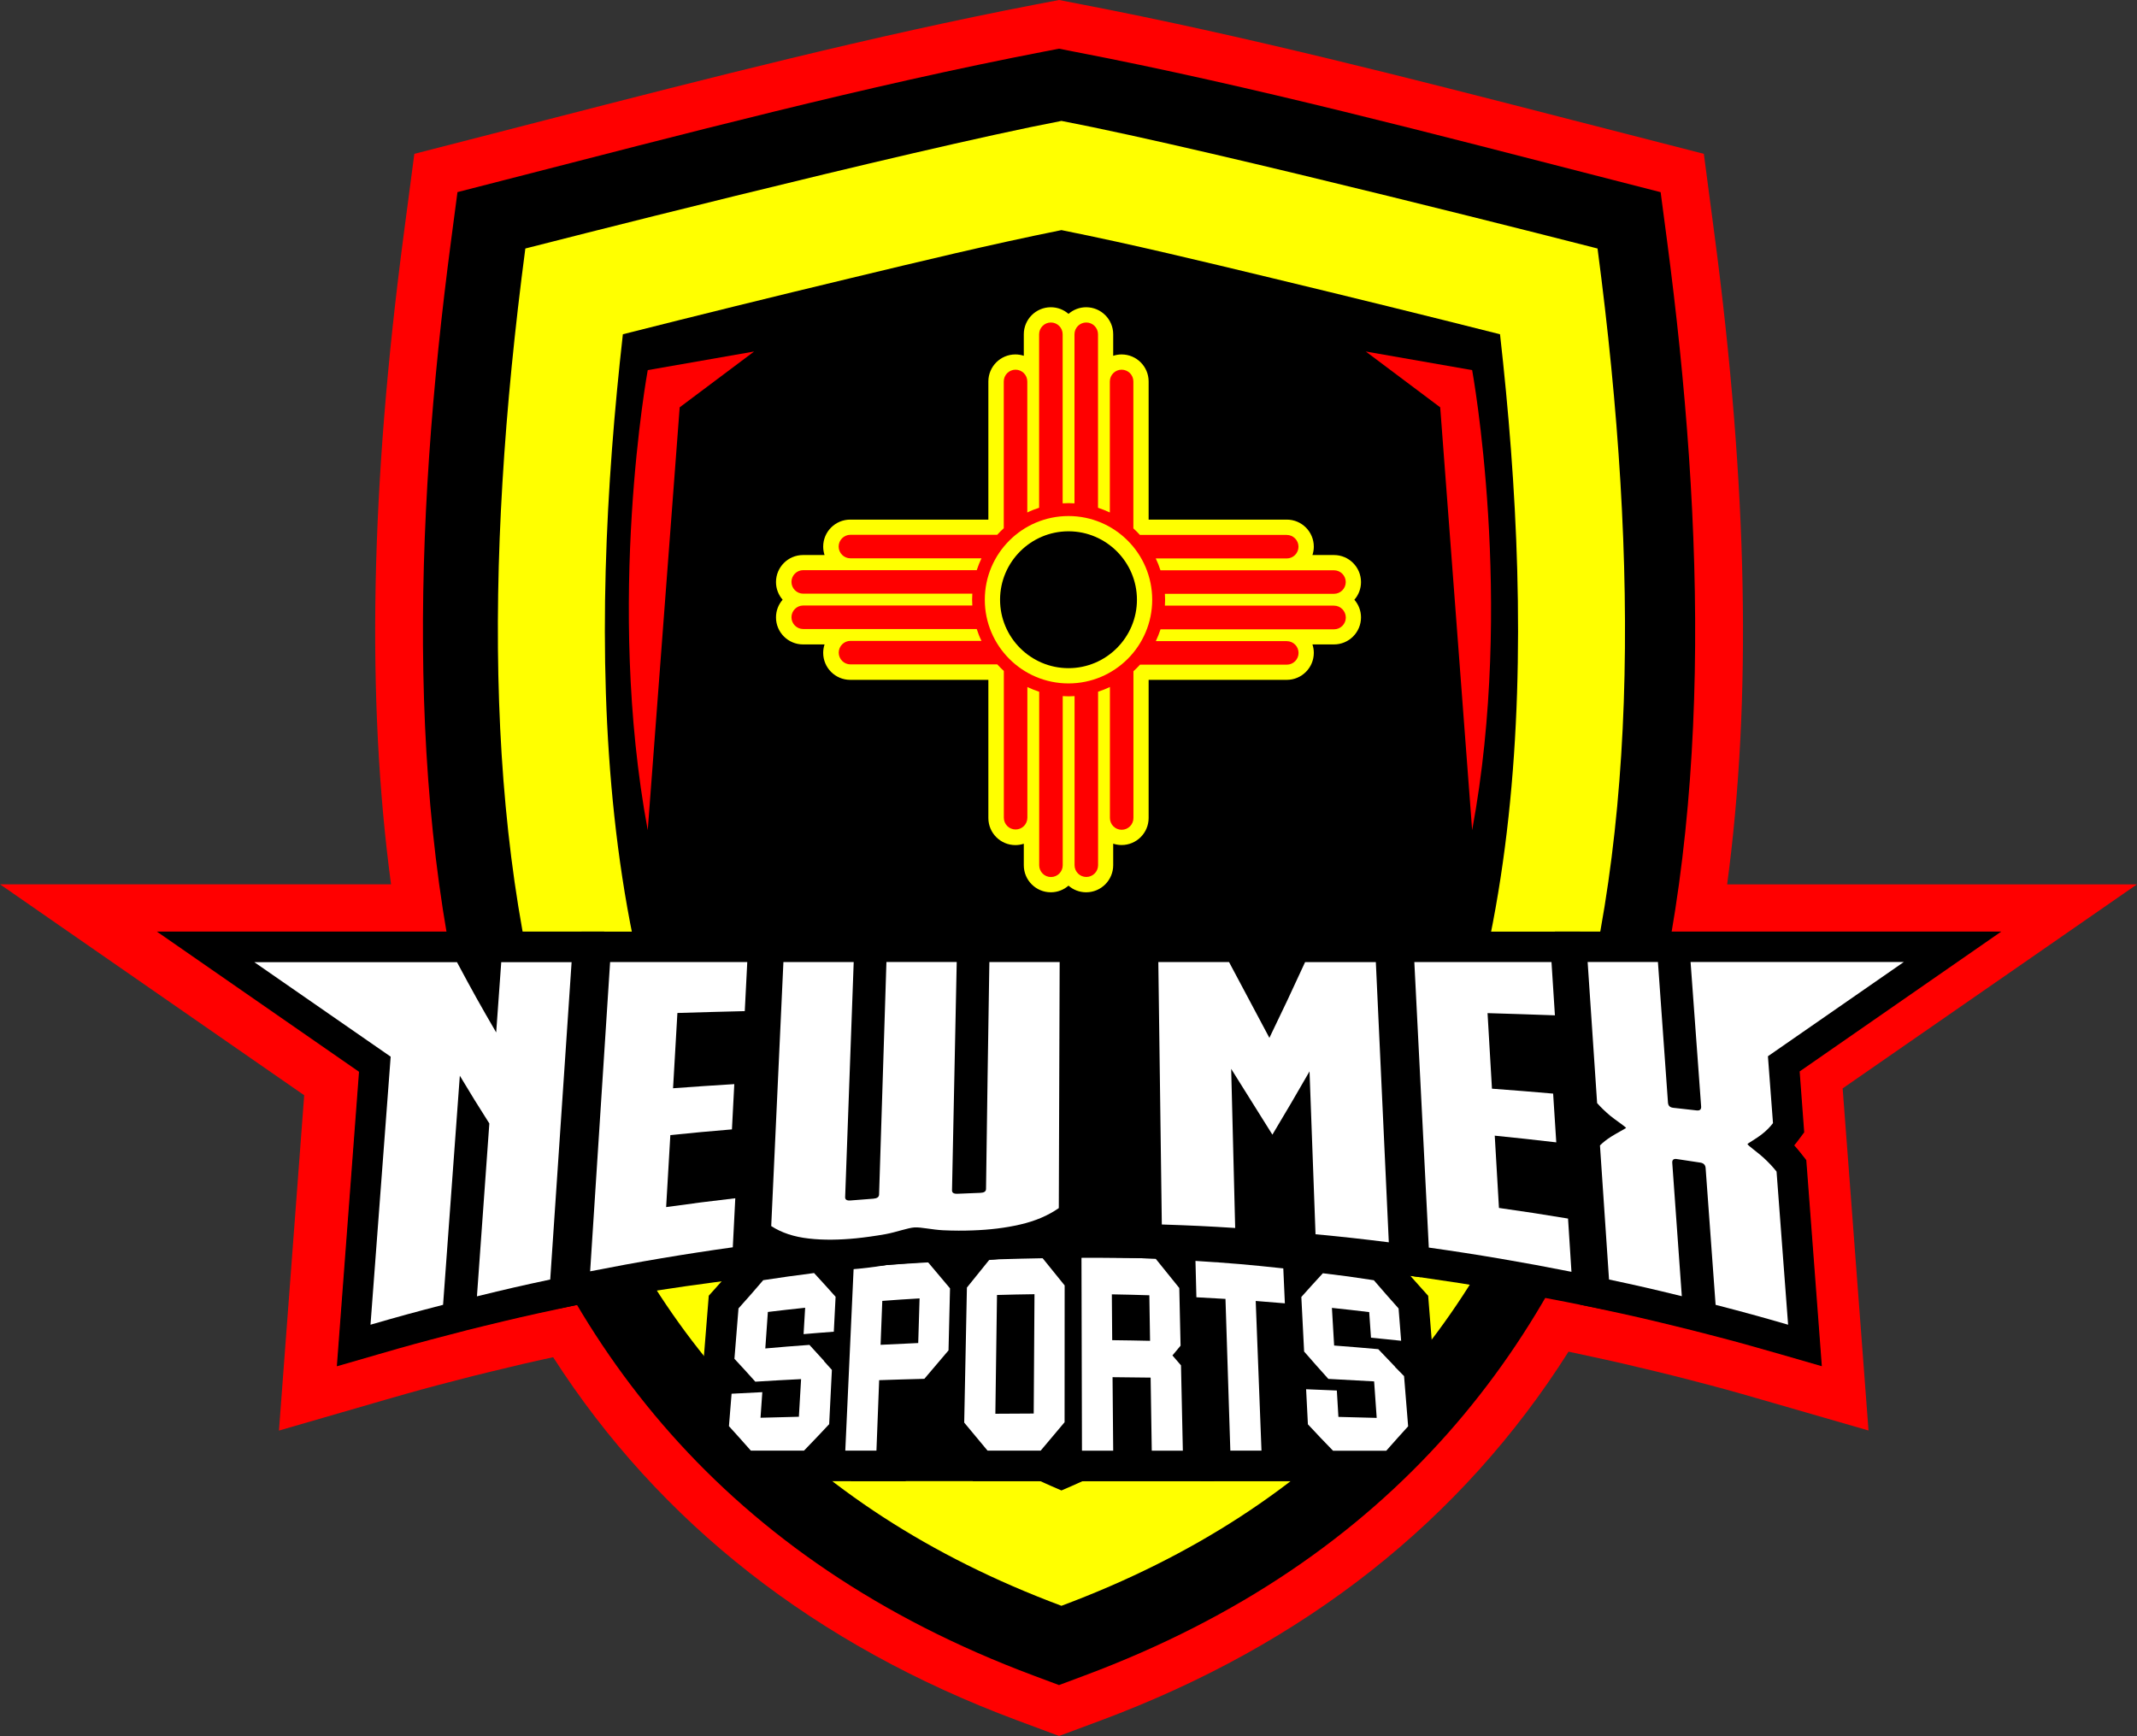 <?xml version="1.0" encoding="utf-8"?>
<!-- Generator: Adobe Illustrator 25.4.1, SVG Export Plug-In . SVG Version: 6.00 Build 0)  -->
<svg version="1.1" id="Layer_1" xmlns="http://www.w3.org/2000/svg" xmlns:xlink="http://www.w3.org/1999/xlink" x="0px" y="0px"
	 viewBox="0 0 299.76 243.53" style="enable-background:new 0 0 299.76 243.53;" xml:space="preserve">
<rect x="0" y="0" width="299.76" height="243.53" fill="#333333" stroke="none"/>
<style type="text/css">
	.st0{fill:#FF0000;}
	.st1{fill-rule:evenodd;clip-rule:evenodd;}
	.st2{fill-rule:evenodd;clip-rule:evenodd;fill:#FFFF00;}
	.st3{fill:#FFFF00;}
	.st4{fill:#FFFFFF;}
</style>
<path class="st0" d="M259.09,160.84l-0.62-8.16l41.28-28.62h-57.48c3.47-25.95,2.88-55.82-1.78-91.16L239,21.58l-11.05-2.84
	c-2.47-0.63-4.95-1.27-7.44-1.91c-22.56-5.81-45.89-11.81-68.77-16.21L148.56,0l-3.19,0.61c-22.86,4.4-46.18,10.4-68.75,16.21
	c-2.49,0.64-4.98,1.28-7.45,1.92l-11.05,2.84l-1.49,11.31c-4.66,35.34-5.25,65.21-1.78,91.16H0l42.67,29.59l-3.54,47.04l15.09-4.37
	c3.96-1.14,5.9-1.68,9.88-2.7l2.27-0.59l2.33-0.57c3.65-0.89,5.6-1.35,8.89-2.06c14.95,23.27,36.83,40.4,65.06,50.93l5.91,2.2
	l5.91-2.2c28.54-10.65,50.58-28.05,65.55-51.71l2.6,0.56c4.01,0.86,5.95,1.31,9.9,2.27l2.23,0.55l2.38,0.61
	c3.98,1.03,5.92,1.56,9.88,2.71l15.09,4.36L259.09,160.84L259.09,160.84z"/>
<path class="st1" d="M150.48,7.21c25.17,4.84,50.94,11.66,75.8,18.04l6.66,1.71l0.9,6.82c10.53,79.85,5.15,168.84-81.73,201.27
	l-3.56,1.33l-3.56-1.33C58.13,202.6,52.74,113.62,63.27,33.77l0.9-6.82l6.66-1.71c24.86-6.38,50.63-13.19,75.8-18.04l1.92-0.37
	L150.48,7.21z"/>
<path class="st2" d="M224.09,34.86c0,0-53.5-13.73-75.2-17.9c-21.7,4.18-75.2,17.9-75.2,17.9c-11.81,89.55,0.9,162.67,75.2,190.4
	C223.19,197.53,235.9,124.41,224.09,34.86z M190.03,177.25c-10.61,14.6-24.67,24.84-41.14,31.83c-16.47-7-30.53-17.23-41.14-31.83
	C82.13,141.97,82.65,88.82,87.37,46.89c10.56-2.67,21.14-5.28,31.73-7.82c9.9-2.38,19.81-4.78,29.79-6.79
	c9.99,2,19.89,4.41,29.79,6.79c10.59,2.55,21.17,5.15,31.73,7.82C215.14,88.82,215.66,141.97,190.03,177.25z"/>
<path class="st0" d="M191.58,49.31l14.92,2.61c0,0,5.97,32.46,0,64.54l-4.48-59.32L191.58,49.31z"/>
<path class="st0" d="M105.78,49.31l-14.92,2.61c0,0-5.97,32.46,0,64.54l4.48-59.32L105.78,49.31z"/>
<path class="st3" d="M197.47,191.59l-0.07-0.07h0l-0.51-0.5l0.54,0.06l-0.68-8.11l-0.61-0.65c-1.36-1.45-2.02-2.17-3.29-3.59
	l-0.62-0.68l-0.91-0.13c-1.04-0.15-1.9-0.28-2.71-0.39l0-0.08c-9.8-1.5-19.86-2.19-29.34-2.41c-2.58-0.09-4.53-0.13-7.63-0.15
	l-2.58-0.01l0,0.1c-0.51,0.01-1.02,0.01-1.53,0.02l-0.09-0.11l-1.2,0.02c-2.76,0.04-4.19,0.07-6.95,0.17l-1.13,0.04l-0.13,0.15
	c-2.04,0.09-4.01,0.19-5.88,0.3l-0.12-0.14l-1.25,0.08c-3.99,0.27-6.06,0.44-10.05,0.85l-2.18,0.22l0,0.06
	c-0.68,0.07-1.3,0.13-1.89,0.2l-0.03-0.03l-1.27,0.16c-1.41,0.17-2.47,0.31-3.53,0.45c-0.11,0.01-0.18,0.02-0.19,0.03
	c-0.96,0.13-1.94,0.27-3.19,0.45l-0.91,0.13l-0.62,0.68c-1.36,1.51-2.01,2.22-3.3,3.59l-0.61,0.65l-0.72,8.53l0.81,0.83
	c0.07,0.08,0.15,0.15,0.21,0.22l-1.12,0.06l-0.63,7.54l0.79,0.83c1.13,1.19,1.7,1.8,2.92,3.12l0.76,0.82h2.4h6.91h1.83h9.33h11.31
	h9.47h1.86h9.32h0.11h9.31h1.3h9.32h5.9h2.92h6.4l0.76-0.82c1.2-1.3,1.77-1.91,2.92-3.12l0.79-0.83L197.47,191.59z"/>
<path d="M103.39,207.77l-1.28-1.45c-1.27-1.43-1.86-2.1-3.03-3.38l-1.25-1.37l1.59-19.81l0.96-1.07c1.34-1.49,2.01-2.25,3.42-3.89
	l1.03-1.2l1.56-0.24c2.86-0.44,4.35-0.65,7.25-1.02l2.19-0.28l1.5,1.63c1.2,1.3,1.83,2,3.06,3.38l1.17,1.31l-0.51,10.2l0.29,0.33
	l-0.33,0.37l-0.52,10.28l-1.07,1.14c-1.44,1.54-2.18,2.32-3.59,3.77l-1.26,1.29H103.39z"/>
<path d="M114.09,207.77l1.55-33.7l3.65-0.39c4.16-0.45,6.33-0.64,10.54-0.94l2.16-0.15l1.4,1.66c1.25,1.48,1.88,2.23,3.15,3.75
	l1.03,1.23l-0.28,11.81l-0.97,1.15c-1.35,1.6-2.03,2.41-3.42,4.03l-1.24,1.44c0,0-3.53,0.09-4.22,0.11l-0.39,10.01H114.09z"/>
<path d="M136.51,207.77l-5.57-6.7l0.44-22.01l0.93-1.14c1.32-1.63,1.98-2.44,3.28-4.07l1.22-1.52l1.95-0.08
	c2.89-0.11,4.39-0.15,7.3-0.19l2.07-0.03l5.48,6.77l-0.02,22.26l-0.99,1.19c-1.34,1.6-2.01,2.4-3.36,4l-1.28,1.51H136.51z"/>
<path d="M147.5,207.77l-0.09-35.75l4.32,0.03c4.19,0.03,6.36,0.08,10.57,0.26l1.94,0.08l1.21,1.51c1.31,1.63,1.97,2.45,3.29,4.08
	l0.93,1.14l0.63,28.65H147.5z"/>
<path d="M168.44,207.77l-0.68-21.51c-0.05,0-4.11-0.21-4.11-0.21l-0.35-13.74l4.67,0.29c4.95,0.31,7.52,0.53,12.5,1.07l3.65,0.39
	l0.62,13.44l-4.13-0.36l0.8,20.62H168.44z"/>
<path d="M185.17,207.77l-1.26-1.29c-1.43-1.47-2.17-2.25-3.59-3.77l-1.07-1.14l-0.56-11.15l-0.5-10.03l1.17-1.31
	c1.25-1.39,1.88-2.09,3.06-3.38l1.5-1.63l2.19,0.28c2.9,0.37,4.39,0.58,7.25,1.02l1.56,0.24l1.03,1.2c1.32,1.54,2,2.31,3.42,3.89
	l0.96,1.07l0.75,9.37l0.38,0.39l-0.32,0.38l0.78,9.67l-1.25,1.37c-1.18,1.29-1.77,1.96-3.03,3.38l-1.28,1.45H185.17z"/>
<rect x="119.34" y="196.08" width="74.08" height="11.69"/>
<path class="st4" d="M192.71,179.59c1.38,1.6,2.08,2.4,3.47,3.96c0.15,1.81,0.22,2.72,0.36,4.53c-1.69-0.18-2.54-0.27-4.23-0.43
	c-0.1-1.44-0.15-2.15-0.25-3.59c-2.09-0.25-3.14-0.37-5.23-0.59c0.12,2.11,0.19,3.17,0.31,5.28c2.48,0.19,3.71,0.29,6.19,0.51
	c0.94,1,1.42,1.5,2.37,2.48c-0.01,0.01-0.01,0.01-0.01,0.02c0.5,0.52,0.76,0.77,1.26,1.28c0.23,2.82,0.34,4.22,0.57,7.04
	c-1.22,1.34-1.83,2.03-3.07,3.43c-2.98,0-4.48,0-7.46,0c-1.42-1.46-2.13-2.2-3.53-3.71c-0.1-1.97-0.15-2.95-0.25-4.92
	c1.73,0.07,2.59,0.1,4.31,0.18c0.09,1.48,0.13,2.22,0.22,3.7c2.15,0.05,3.23,0.08,5.37,0.14c-0.14-2.05-0.22-3.07-0.36-5.12
	c-2.57-0.15-3.85-0.22-6.42-0.35c-1.37-1.52-2.05-2.29-3.4-3.84c-0.15-3.06-0.23-4.59-0.39-7.65c1.22-1.36,1.82-2.03,3.02-3.33
	C188.43,178.95,189.86,179.15,192.71,179.59z"/>
<path class="st4" d="M114.19,178.58c1.2,1.3,1.8,1.97,3.02,3.33c-0.1,1.96-0.15,2.94-0.25,4.9c-1.7,0.13-2.54,0.19-4.24,0.34
	c0.09-1.48,0.13-2.22,0.22-3.7c-2.09,0.22-3.14,0.34-5.23,0.59c-0.14,2.05-0.22,3.07-0.36,5.12c2.47-0.22,3.71-0.32,6.19-0.5
	c0.82,0.9,1.24,1.35,2.07,2.27c-0.01,0.01-0.01,0.01-0.02,0.02c0.44,0.48,0.66,0.73,1.1,1.22c-0.15,3.04-0.23,4.57-0.38,7.61
	c-1.41,1.5-2.11,2.25-3.53,3.71c-2.98,0-4.48,0-7.46,0c-1.24-1.4-1.85-2.09-3.07-3.43c0.15-1.82,0.22-2.73,0.37-4.55
	c1.72-0.09,2.58-0.14,4.31-0.22c-0.1,1.44-0.15,2.16-0.25,3.59c2.15-0.06,3.23-0.09,5.38-0.14c0.12-2.11,0.19-3.17,0.31-5.28
	c-2.57,0.13-3.85,0.2-6.42,0.36c-1.18-1.32-1.77-1.96-2.93-3.21c0.23-2.83,0.34-4.24,0.57-7.07c1.4-1.56,2.09-2.35,3.47-3.96
	C109.9,179.15,111.33,178.95,114.19,178.58z"/>
<path class="st4" d="M130.13,177.01c1.24,1.47,1.87,2.22,3.13,3.72c-0.08,3.48-0.12,5.22-0.21,8.7c-1.35,1.6-2.03,2.4-3.39,3.99
	c-2.54,0.07-3.8,0.1-6.34,0.19c-0.15,3.95-0.23,5.93-0.38,9.88c-1.75,0-2.62,0-4.37,0c0.39-8.52,0.78-17.04,1.17-25.56
	C123.89,177.48,125.97,177.3,130.13,177.01z M128.99,182.14c-2.09,0.12-3.14,0.19-5.23,0.35c-0.09,2.47-0.14,3.7-0.24,6.16
	c2.11-0.11,3.17-0.16,5.28-0.25C128.88,185.9,128.91,184.64,128.99,182.14z"/>
<path class="st4" d="M146.12,176.34c1.28,1.58,1.93,2.38,3.22,3.98c0,6.4-0.01,12.79-0.01,19.19c-1.33,1.59-2,2.39-3.35,3.98
	c-2.98,0-4.48,0-7.46,0c-1.31-1.58-1.97-2.37-3.27-3.93c0.13-6.31,0.25-12.63,0.38-18.94c1.33-1.63,1.99-2.46,3.3-4.09
	C141.81,176.41,143.24,176.38,146.12,176.34z M145.11,181.55c-2.1,0.03-3.16,0.05-5.26,0.11c-0.08,5.55-0.15,11.1-0.23,16.66
	c2.15-0.01,3.23-0.02,5.38-0.03C145.04,192.71,145.07,187.13,145.11,181.55z"/>
<path class="st4" d="M162.11,176.58c1.32,1.64,1.98,2.46,3.31,4.1c0.07,3.24,0.11,4.85,0.18,8.09c-0.45,0.54-0.68,0.82-1.14,1.37
	c0.48,0.56,0.72,0.83,1.2,1.39c0.11,4.79,0.16,7.18,0.26,11.97c-1.74,0-2.61,0-4.36,0c-0.06-4.1-0.1-6.15-0.16-10.25
	c-2.14-0.03-3.21-0.04-5.34-0.06c0.03,4.12,0.05,6.19,0.09,10.31c-1.75,0-2.62,0-4.38,0c-0.02-9.06-0.05-18.11-0.07-27.17
	C155.87,176.35,157.95,176.4,162.11,176.58z M161.22,181.7c-2.1-0.07-3.16-0.09-5.26-0.13c0.02,2.57,0.03,3.86,0.05,6.43
	c2.12,0.03,3.18,0.04,5.31,0.09C161.28,185.54,161.26,184.26,161.22,181.7z"/>
<path class="st4" d="M180.01,177.93c0.09,1.96,0.14,2.94,0.22,4.9c-1.64-0.14-2.45-0.21-4.09-0.33c0.27,7,0.54,14,0.81,20.99
	c-1.75,0-2.62,0-4.37,0c-0.23-7.09-0.45-14.19-0.68-21.28c-1.63-0.1-2.45-0.15-4.08-0.23c-0.05-2.04-0.08-3.06-0.13-5.1
	C172.63,177.19,175.09,177.4,180.01,177.93z"/>
<polygon class="st3" points="59.07,130.77 22.26,130.77 66.95,161.76 "/>
<polygon class="st3" points="242.27,130.77 279.08,130.77 234.38,161.76 "/>
<path d="M253.29,162.76l-0.79-1c-0.28-0.36-0.59-0.73-0.93-1.09c0.17-0.19,0.32-0.39,0.47-0.59l0.95-1.26l-0.12-1.57
	c-0.57-7.53-1.13-15.07-1.7-22.6l-0.29-3.88h-29.33h-3.36h-10.16h-11.05h-3.02h-13.6h-5.45h-16.7h-5.37h-43.61h-3.36H84.67h-3.02
	h-7.52H51.91l-4.57,60.78l5.81-1.68c4.02-1.16,6-1.7,10.06-2.76l2.36-0.61l2.33-0.57c4.11-1,6.1-1.46,10.16-2.33l2.65-0.57
	l2.89-0.57c11.3-2.03,22.3-3.43,32.69-4.36c0.04,0,0.08,0,0.12,0c1.28,0,2.65-0.07,4.07-0.21c0.91-0.09,1.85-0.21,2.78-0.36
	c4.26-0.31,8.4-0.54,12.4-0.71c0.31-0.01,0.62-0.01,0.92-0.02c0.27-0.01,0.53-0.03,0.8-0.05c32.42-1.23,54.99,1.66,54.99,1.66
	l0.78-0.12c0.36,0.04,0.73,0.09,1.13,0.14l2.81,0.35l2.75,0.39c6.58,0.93,13.23,2.06,19.77,3.36l2.62,0.52l2.57,0.55
	c4.08,0.88,6.06,1.33,10.09,2.32l2.32,0.57l2.38,0.61c4.06,1.05,6.04,1.59,10.06,2.76l5.81,1.68L253.29,162.76z"/>
<path d="M78.51,178.06c0.93-14.46,1.86-28.92,2.79-43.37l0.26-4h27.75l-0.78,15.33l-3.97,0.1c-2.24,0.06-3.81,0.1-5.51,0.14
	l-0.1,1.79c1.12-0.08,2.28-0.15,3.77-0.24l4.78-0.3l-0.76,14.86l-3.72,0.31c-2,0.17-3.41,0.29-4.94,0.44l-0.07,1.27
	c1.38-0.18,2.8-0.35,4.63-0.56l5.02-0.58l-0.78,15.46l-3.5,0.49c-6.56,0.91-13.21,2.03-19.77,3.33l-5.46,1.08L78.51,178.06z"/>
<path class="st4" d="M85.58,134.96c6.41,0,12.83,0,19.24,0c-0.14,2.75-0.21,4.13-0.35,6.88c-3.78,0.09-5.67,0.15-9.45,0.26
	c-0.25,4.22-0.37,6.34-0.61,10.56c3.43-0.25,5.15-0.37,8.59-0.58c-0.13,2.54-0.2,3.81-0.33,6.35c-3.46,0.29-5.19,0.45-8.64,0.8
	c-0.23,4.04-0.35,6.06-0.59,10.1c3.88-0.54,5.82-0.79,9.7-1.24c-0.14,2.75-0.21,4.13-0.35,6.88c-6.7,0.93-13.37,2.06-20.01,3.37
	C83.72,163.88,84.65,149.42,85.58,134.96z"/>
<path d="M116.41,178.18c-1.2,0-2.36-0.06-3.45-0.18c-2.75-0.31-5.15-1.12-7.13-2.42l-2.05-1.34l2.01-43.56h47.13l-0.14,41.02
	l-1.82,1.27c-1.94,1.36-4.25,2.35-6.89,2.97c-2.26,0.53-4.78,0.84-7.49,0.94c-0.65,0.02-1.3,0.04-1.96,0.04
	c-0.85,0-1.71-0.02-2.55-0.06c-0.9-0.04-1.74-0.16-2.48-0.26c-0.36-0.05-0.84-0.12-1.07-0.13c-0.24,0.05-0.75,0.18-1.12,0.29
	c-0.72,0.2-1.53,0.42-2.41,0.58c-1.52,0.28-3.04,0.49-4.51,0.63C119.07,178.11,117.69,178.18,116.41,178.18z"/>
<path d="M194.28,178.52c-4.02-0.5-6.01-0.72-10.15-1.11l-3.73-0.35l-0.44-12.02l-1.4,2.34l-1.18-1.89
	c0.06,2.22,0.28,11.34,0.28,11.34l-4.66-0.29c-4.06-0.25-6.06-0.35-10.17-0.48l-4.08-0.13l-0.61-45.23h16.83c0,0,2.37,4.45,2.87,5.4
	c0.41-0.88,0.84-1.82,1.34-2.9l1.14-2.49h16.75l2.24,48.46L194.28,178.52z"/>
<path d="M219.6,182.62c-6.54-1.3-13.19-2.43-19.77-3.36l-3.5-0.49l-2.45-48.08h27.75l1.05,16.19l-4.72-0.17
	c-1.91-0.07-3.33-0.12-4.75-0.16l0.13,2.2c1.49,0.12,2.9,0.23,4.89,0.41l3.67,0.31l1,15.63l-5.09-0.59
	c-1.4-0.16-2.51-0.29-3.57-0.41l0.1,1.63c2.01,0.3,3.75,0.58,6.32,1l3.35,0.56l1.06,16.42L219.6,182.62z"/>
<path class="st4" d="M198.39,134.96c6.41,0,12.83,0,19.24,0c0.19,2.99,0.29,4.48,0.48,7.47c-3.78-0.13-5.67-0.2-9.45-0.31
	c0.25,4.24,0.37,6.36,0.62,10.6c3.43,0.26,5.15,0.39,8.58,0.69c0.18,2.74,0.26,4.11,0.44,6.84c-3.45-0.4-5.18-0.59-8.63-0.94
	c0.24,4.06,0.36,6.08,0.59,10.14c3.88,0.55,5.81,0.85,9.69,1.49c0.19,2.99,0.29,4.48,0.48,7.47c-6.63-1.32-13.31-2.46-20.01-3.4
	C199.75,161.67,199.07,148.32,198.39,134.96z"/>
<path d="M249.63,189.94c-3.99-1.15-5.96-1.7-10.06-2.76l-2.26-0.58l-2.43-0.6c-4.03-0.99-6.01-1.44-10.09-2.31l-3.15-0.68
	l-1.62-23.96l1.11-1.12c-0.12-0.13-0.24-0.27-0.36-0.4l-0.92-1.08l-1.74-25.77h62.61l-28.28,19.62l0.64,8.54l-0.96,1.28
	c-0.14,0.18-0.28,0.37-0.44,0.55c0.32,0.35,0.61,0.7,0.89,1.05l0.8,1.02l0.1,1.29c0.54,7.16,1.08,14.32,1.62,21.48l0.46,6.14
	L249.63,189.94z"/>
<path class="st4" d="M249.2,164.35c0.54,7.16,1.08,14.32,1.62,21.48c-4.06-1.18-6.1-1.73-10.17-2.79
	c-0.47-6.39-0.93-12.79-1.4-19.18c-0.03-0.44-0.28-0.7-0.74-0.77c-1.32-0.2-1.98-0.3-3.3-0.5c-0.46-0.07-0.67,0.11-0.64,0.54
	c0.45,6.23,0.89,12.47,1.34,18.7c-4.08-1-6.12-1.47-10.21-2.34c-0.42-6.27-0.84-12.54-1.27-18.81c0.43-0.43,0.97-0.86,1.63-1.27
	c0.65-0.41,2.03-1.15,2.03-1.17c0-0.15-1.51-1.13-2.23-1.73c-0.72-0.61-1.33-1.2-1.83-1.77c-0.45-6.6-0.89-13.19-1.33-19.79h9.86
	c0.47,6.58,0.94,13.16,1.41,19.73c0.03,0.43,0.27,0.67,0.73,0.72c1.32,0.14,1.97,0.22,3.29,0.37c0.46,0.05,0.67-0.14,0.63-0.58
	c-0.49-6.74-0.98-13.49-1.48-20.24h29.91l-19.06,13.22c0.24,3.13,0.47,6.26,0.71,9.38c-0.41,0.55-0.93,1.07-1.58,1.58
	c-0.64,0.51-2,1.3-2,1.35c-0.01,0.17,1.52,1.24,2.24,1.91C248.09,163.06,248.7,163.71,249.2,164.35z"/>
<path d="M48,181.72c0.79-10.46,1.58-20.91,2.36-31.37L22,130.68h62.75l-0.45,6.75c-0.95,14.12-1.9,28.23-2.85,42.34l-0.22,3.22
	l-3.15,0.68c-4.11,0.88-6.1,1.34-10.16,2.33l-2.35,0.58l-2.34,0.61c-4.06,1.05-6.03,1.59-10.06,2.76l-5.92,1.71L48,181.72z"/>
<path class="st4" d="M80.18,134.96c-1,14.84-2,29.69-3,44.53c-4.12,0.88-6.17,1.35-10.28,2.36c0.58-8.08,1.16-16.17,1.74-24.25
	c-1.66-2.61-2.49-3.95-4.14-6.7c-0.78,10.72-1.56,21.43-2.35,32.14c-4.08,1.06-6.11,1.61-10.18,2.79
	c0.94-12.54,1.89-25.07,2.83-37.6l-19.13-13.26h28.43c2.18,4.08,3.28,6.05,5.5,9.86c0.28-3.95,0.42-5.92,0.71-9.86H80.18z"/>
<path class="st4" d="M138.78,134.96c3.94,0,5.91,0,9.86,0c-0.04,11.5-0.08,23.01-0.12,34.51c-1.5,1.05-3.31,1.82-5.4,2.3
	c-2.1,0.49-4.34,0.75-6.67,0.83c-1.26,0.05-2.66,0.05-4.16-0.02c-1.5-0.07-3.09-0.45-4-0.4c-0.95,0.06-2.53,0.66-4.04,0.94
	c-1.51,0.27-2.91,0.46-4.17,0.59c-2.34,0.23-4.56,0.27-6.63,0.03c-2.07-0.23-3.83-0.81-5.27-1.75c0.57-12.34,1.14-24.69,1.71-37.03
	c3.94,0,5.91,0,9.86,0c-0.4,10.99-0.81,21.99-1.2,32.98c-0.01,0.35,0.24,0.5,0.75,0.46c1.29-0.1,1.93-0.15,3.22-0.25
	c0.51-0.04,0.78-0.23,0.79-0.58c0.34-10.87,0.69-21.74,1.03-32.62c3.94,0,5.91,0,9.86,0c-0.22,10.68-0.44,21.35-0.66,32.03
	c-0.01,0.34,0.25,0.5,0.76,0.48c1.29-0.06,1.94-0.08,3.23-0.13c0.51-0.02,0.77-0.19,0.78-0.53
	C138.45,156.19,138.61,145.58,138.78,134.96z"/>
<path class="st4" d="M178.06,145.59c2.03-4.2,3.03-6.32,5.01-10.63c3.97,0,5.95,0,9.92,0c0.61,13.1,1.21,26.21,1.82,39.31
	c-4.11-0.51-6.16-0.74-10.28-1.13c-0.28-7.62-0.56-15.23-0.84-22.85c-2.06,3.59-3.11,5.36-5.21,8.88c-2.33-3.74-3.49-5.59-5.78-9.23
	c0.18,7.44,0.37,14.88,0.56,22.32c-4.12-0.26-6.17-0.35-10.29-0.49c-0.17-12.27-0.33-24.54-0.49-36.81c3.97,0,5.95,0,9.92,0
	C174.63,139.17,175.77,141.29,178.06,145.59z"/>
<path class="st3" d="M152.36,125.17c-0.95,0-1.82-0.35-2.48-0.93c-0.67,0.58-1.53,0.93-2.48,0.93c-2.09,0-3.79-1.7-3.79-3.79v-3.02
	c-0.37,0.12-0.77,0.19-1.18,0.19c-2.09,0-3.79-1.7-3.79-3.79V95.37h-19.38c-2.09,0-3.79-1.7-3.79-3.79c0-0.41,0.07-0.81,0.19-1.18
	h-3.02c-2.09,0-3.79-1.7-3.79-3.79c0-0.95,0.35-1.82,0.93-2.48c-0.58-0.67-0.93-1.53-0.93-2.48c0-2.09,1.7-3.79,3.79-3.79h3.02
	c-0.12-0.37-0.19-0.77-0.19-1.18c0-2.09,1.7-3.79,3.79-3.79h19.38V53.51c0-2.09,1.7-3.79,3.79-3.79c0.41,0,0.81,0.07,1.18,0.19
	v-3.02c0-2.09,1.7-3.79,3.79-3.79c0.95,0,1.82,0.35,2.48,0.93c0.67-0.58,1.53-0.93,2.48-0.93c2.09,0,3.79,1.7,3.79,3.79v3.02
	c0.37-0.12,0.77-0.19,1.18-0.19c2.09,0,3.79,1.7,3.79,3.79v19.38h19.38c2.09,0,3.79,1.7,3.79,3.79c0,0.41-0.07,0.81-0.19,1.18h3.02
	c2.09,0,3.79,1.7,3.79,3.79c0,0.95-0.35,1.82-0.93,2.48c0.58,0.67,0.93,1.53,0.93,2.48c0,2.09-1.7,3.79-3.79,3.79h-3.02
	c0.12,0.37,0.19,0.77,0.19,1.18c0,2.09-1.7,3.79-3.79,3.79h-19.38v19.38c0,2.09-1.7,3.79-3.79,3.79c-0.41,0-0.81-0.07-1.18-0.19
	v3.02C156.15,123.46,154.45,125.17,152.36,125.17z M149.88,74.53c-5.29,0-9.6,4.31-9.6,9.6c0,5.3,4.31,9.6,9.6,9.6s9.6-4.31,9.6-9.6
	C159.48,78.84,155.17,74.53,149.88,74.53z"/>
<path class="st0" d="M187.12,84.96H163.4c0.02-0.27,0.03-0.55,0.03-0.83c0-0.28-0.01-0.55-0.03-0.83h23.72
	c0.91,0,1.65-0.74,1.65-1.65c0-0.91-0.74-1.65-1.65-1.65h-24.34c-0.18-0.57-0.4-1.13-0.66-1.66h18.37c0.91,0,1.65-0.74,1.65-1.65
	c0-0.91-0.74-1.65-1.65-1.65h-20.59c-0.29-0.32-0.6-0.63-0.92-0.92V53.51c0-0.91-0.74-1.65-1.65-1.65s-1.65,0.74-1.65,1.65v18.38
	c-0.54-0.25-1.09-0.47-1.66-0.66V46.89c0-0.91-0.74-1.65-1.65-1.65c-0.91,0-1.65,0.74-1.65,1.65v23.72
	c-0.27-0.02-0.55-0.03-0.83-0.03c-0.28,0-0.55,0.01-0.83,0.03V46.89c0-0.91-0.74-1.65-1.65-1.65c-0.91,0-1.65,0.74-1.65,1.65v24.34
	c-0.57,0.18-1.13,0.4-1.66,0.66V53.51c0-0.91-0.74-1.65-1.65-1.65c-0.91,0-1.65,0.74-1.65,1.65V74.1c-0.32,0.29-0.63,0.6-0.92,0.92
	h-20.59c-0.91,0-1.65,0.74-1.65,1.65c0,0.91,0.74,1.65,1.65,1.65h18.38c-0.25,0.53-0.47,1.09-0.66,1.66h-24.34
	c-0.91,0-1.65,0.74-1.65,1.65c0,0.91,0.74,1.65,1.65,1.65h23.72c-0.02,0.27-0.03,0.55-0.03,0.83c0,0.28,0.01,0.55,0.03,0.83h-23.72
	c-0.91,0-1.65,0.74-1.65,1.65c0,0.91,0.74,1.65,1.65,1.65h24.34c0.18,0.57,0.4,1.13,0.66,1.66h-18.37c-0.91,0-1.65,0.74-1.65,1.65
	c0,0.91,0.74,1.65,1.65,1.65h20.59c0.29,0.32,0.6,0.63,0.92,0.92v20.59c0,0.91,0.74,1.65,1.65,1.65c0.91,0,1.65-0.74,1.65-1.65
	V96.38c0.53,0.25,1.09,0.47,1.66,0.66v24.34c0,0.91,0.74,1.65,1.65,1.65c0.91,0,1.65-0.74,1.65-1.65V97.65
	c0.27,0.02,0.55,0.03,0.83,0.03c0.28,0,0.55-0.01,0.83-0.03v23.72c0,0.91,0.74,1.65,1.65,1.65c0.91,0,1.65-0.74,1.65-1.65V97.03
	c0.57-0.18,1.12-0.4,1.66-0.66v18.38c0,0.91,0.74,1.65,1.65,1.65s1.65-0.74,1.65-1.65V94.16c0.32-0.29,0.63-0.6,0.92-0.92h20.59
	c0.91,0,1.65-0.74,1.65-1.65c0-0.91-0.74-1.65-1.65-1.65h-18.37c0.25-0.53,0.47-1.09,0.66-1.66h24.34c0.91,0,1.65-0.74,1.65-1.65
	C188.77,85.7,188.03,84.96,187.12,84.96z M149.88,95.87c-6.48,0-11.74-5.26-11.74-11.74c0-6.48,5.26-11.74,11.74-11.74
	c6.48,0,11.74,5.26,11.74,11.74C161.62,90.62,156.36,95.87,149.88,95.87z"/>
</svg>
